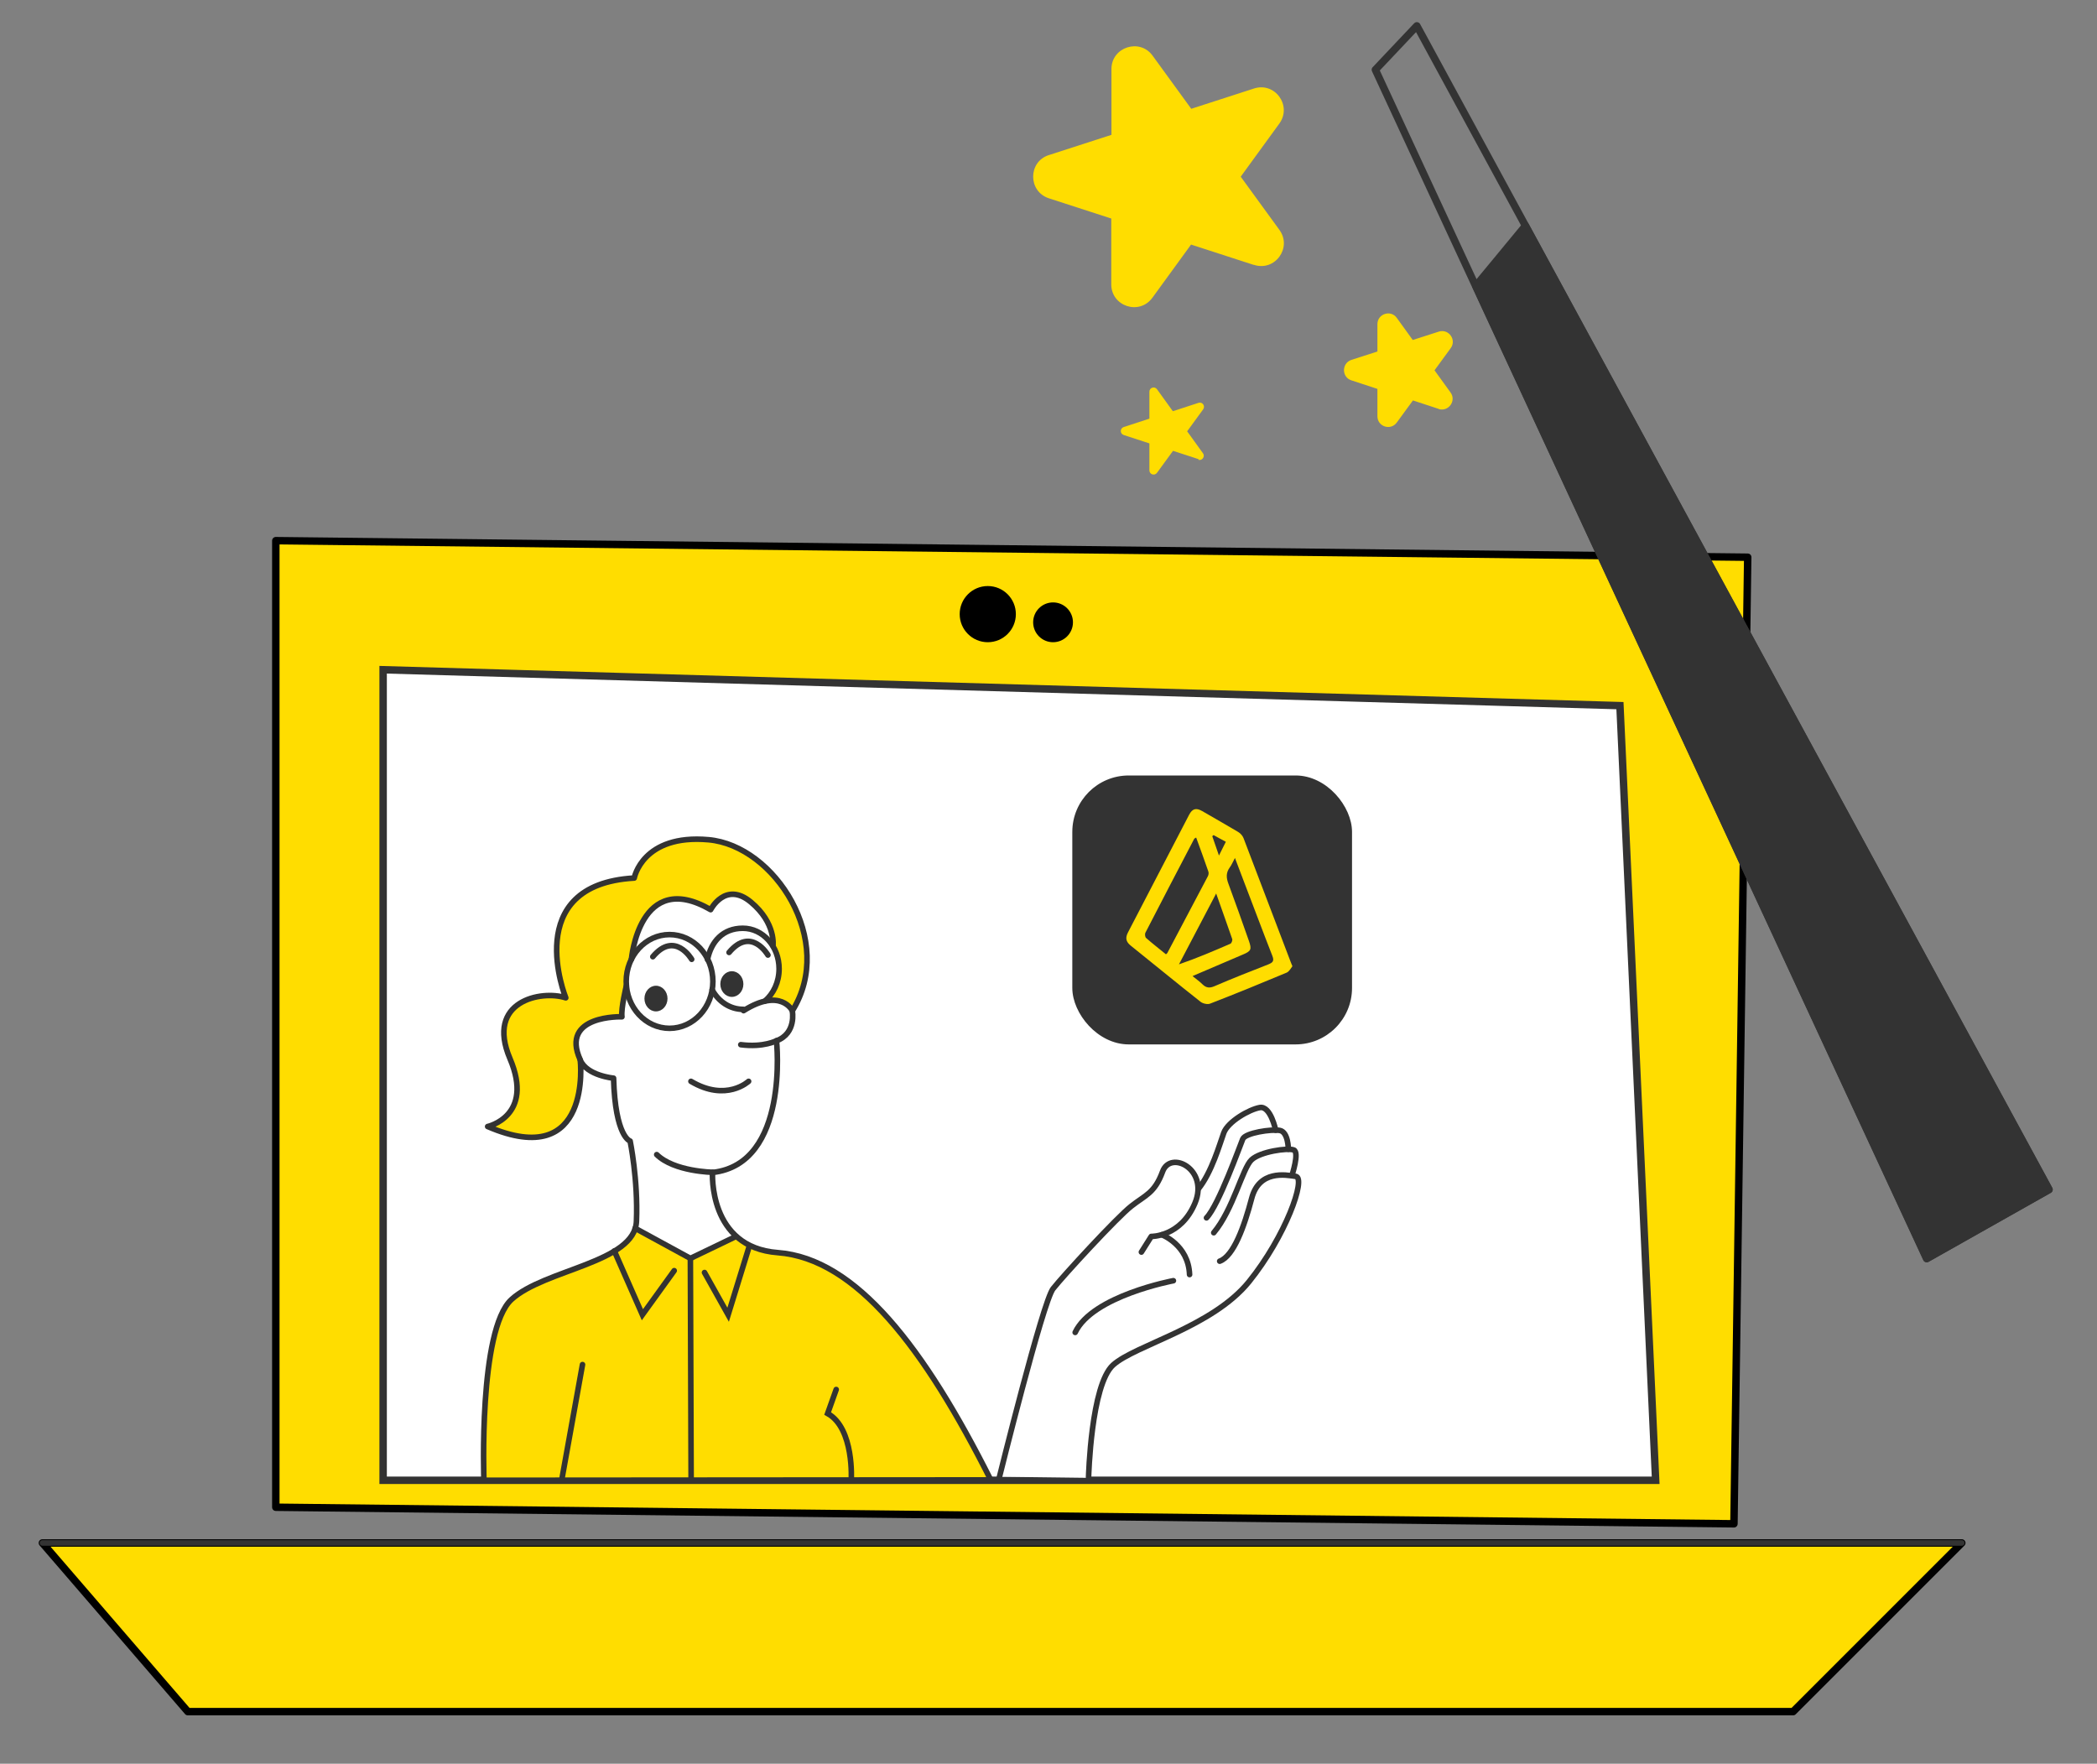 <?xml version="1.0" encoding="UTF-8"?>
<svg id="Illustrations" xmlns="http://www.w3.org/2000/svg" version="1.1" viewBox="0 0 1127.5 948.3">
  <rect x="0" y="0" width="1127.5" height="948.3" fill="#808080" stroke="none"/>
  <!-- Generator: Adobe Illustrator 29.3.1, SVG Export Plug-In . SVG Version: 2.1.0 Build 151)  -->
  <defs>
    <style>
      .st0, .st1 {
        stroke-width: 3px;
      }

      .st0, .st1, .st2, .st3, .st4, .st5 {
        stroke: #333;
      }

      .st0, .st1, .st2, .st5 {
        stroke-linecap: round;
      }

      .st0, .st1, .st4 {
        fill: none;
      }

      .st0, .st3, .st4, .st6 {
        stroke-linejoin: round;
      }

      .st7, .st5 {
        fill: #fff;
      }

      .st1, .st2, .st5 {
        stroke-miterlimit: 10;
      }

      .st8, .st6 {
        fill: #fd0;
      }

      .st2 {
        stroke-width: 2.1px;
      }

      .st2, .st3, .st9 {
        fill: #333;
      }

      .st3, .st4, .st5, .st6 {
        stroke-width: 4px;
      }

      .st6 {
        stroke: #000;
      }
    </style>
  </defs>
  <path class="st6" d="M148.3,810.4V290.7l791.4,8.9-7.4,519.7-784-8.9h0Z"/>
  <polygon class="st5" points="890.2 795.9 206 795.9 206 360.1 871 379.4 890.2 795.9"/>
  <polygon class="st6" points="22.8 829.6 1054.8 829.6 964.1 920.3 101 920.3 22.8 829.6"/>
  <path class="st8" d="M266.4,605s11-2.5,11.1-18.9c0-16.4-8-22.5-6.9-31.6,1.1-9,5.1-17.4,15.1-17.5,10,0,11.1-3.7,18.3-1.2,0,0-8.5-22.2-3-35,5.5-12.8,5.7-19.9,16.7-23.2,11-3.3,22.1-5.7,22.9-5.5s4-13.4,16.5-17.3c12.5-3.9,24.3-4.8,31.5-2s20.1,10.6,22.2,12.9,7.9,6.7,10.3,10.9c2.5,4.2,6.1,12.3,6.5,14s7.4,17.2,6.8,29.1c-.6,11.9-7.6,22.4-7.7,22.6s-6.9-6.9-15-4.4c0,0,4-3.8,5.7-11.6,1.7-7.8.9-12.5-.9-15.6s-2-3.6-2.8-8.3c-.8-4.7-1.4-7.8-3.8-10.5s-4.8-7.3-8.1-8.1-5.4-2.7-9.2-2c-3.8.7-7.1,2.8-8.1,4.6s-1.6,4.3-4,2.6c-2.5-1.7-8.7-5.3-15.9-5.4-7.1,0-15.3,6.1-17,8.6-1.7,2.6-5.6,10.8-6,12.9s-3.1,12.9-3.4,15.1-2.7,11-3.6,16.6c-1,5.5.4,8.7-2.7,9.4s-13.2,2.3-15,4.8c-1.7,2.5-4.2,1-5,3.3-.8,2.3-3.8,2.5-2.1,7.1s4.6,8.4,3.9,12.3c-.8,3.9-2.3,9.7-2.9,12.3-.6,2.6-2.2,10.4-5.5,15.5s-7.3,8-10.6,8.7-14,2-16.2,1.3-15.3-5.3-15.3-5.3l3.1-1h0s0,0,0,0Z"/>
  <path class="st8" d="M275,698.7c15.8-14.6,57.8-21.4,67-38,7.7,5.7,23.1,12.7,26.2,14.3,3.8,2.1,5.5.4,5.5.4l23.2-9.9c5,4.2,12,7.3,21.4,8,42.1,3.2,78.8,51.2,114.5,122.2l-272.7.2s-3-80.9,14.8-97.2h0Z"/>
  <path class="st0" d="M260.2,795.9s-3-80.9,14.8-97.2c17.8-16.3,66.4-19.7,67.2-42.1.9-22.4-3.4-43.1-3.4-43.1,0,0-8-2.1-8.9-33.8,0,0-14.3-1.3-17.9-9.7,0,0,6.8,60.1-49.8,35.7,0,0,25.2-5.5,12-36.5s16.8-37,30-32.7c0,0-24.7-60.9,36.8-64.4,0,0,4.4-23.8,40-20.6s68.5,54.5,45,92c0,0,2.4,12-8.5,16.1,0,0,7.2,66.2-34.4,70.8,0,0-2.4,40.3,35.1,43.1,42.1,3.2,78.8,51.2,114.5,122.2l-272.7.2h0Z"/>
  <line class="st1" x1="313.2" y1="733.7" x2="302" y2="795.9"/>
  <polyline class="st1" points="394.9 665.2 371.2 676.6 341.5 660.4"/>
  <line class="st1" x1="371.6" y1="795.9" x2="371.2" y2="676.6"/>
  <path class="st1" d="M457.7,795.9s1.7-27.9-12.7-35.9l4.6-12.9"/>
  <polyline class="st1" points="402.7 670.6 391.5 706.9 378.8 684.2"/>
  <polyline class="st1" points="330.3 672.6 345.4 706.9 362.5 683.2"/>
  <path class="st1" d="M426,543.4s-6.2-12.6-26.2,0"/>
  <path class="st1" d="M402.5,581.4s-12,11.3-31,0"/>
  <ellipse class="st0" cx="360" cy="527.7" rx="23.3" ry="25.2"/>
  <path class="st0" d="M411.2,538.3c4.7-4,7.7-10.3,7.7-17.4,0-12-8.7-21.8-19.5-21.8s-17,7.2-19,16.8"/>
  <path class="st0" d="M382.9,532.2c3.4,6.3,9.6,10.5,16.7,10.5"/>
  <path class="st0" d="M336.8,530s-3,12.2-2.4,16.7c0,0-33.5-1.2-22.4,23.2"/>
  <path class="st0" d="M339.5,515.8s4.2-48.9,42.6-26.7c0,0,7.9-15.5,21.6-4.1s11.9,23.6,11.9,23.6"/>
  <path class="st0" d="M417.6,559.5s-6.9,3.8-19.3,2.2"/>
  <path class="st0" d="M383.2,630.3s-20.7-.3-30.1-9.5"/>
  <path class="st7" d="M537.1,794s23.1-87.1,25.9-93.7c2.8-6.6,10.3-14.2,15-19s24.5-28.4,31.5-33.6c7-5.2,9.8-4.9,12.1-10.4s1.1-9.6,6-10.8c4.9-1.2,5.4-3.7,9.6,0s6.3,7.9,6.4,8.3,3.2.8,4.1-2.3,11.8-25.6,15.1-30.3,6.1-10.4,10.4-8.6,10.3,3.5,10.9,6.6,3.3,5.8,5.2,7.9,6.8,8.6,7.2,10.8-1.5,10.2,1.1,13.7c2.6,3.5-.7,14.7-3.9,19.6s-17,37.3-33.5,47.9-33.2,19.5-36.4,20.8c-3.2,1.3-25.9,11-28.7,17.4-2.8,6.4-8.1,43.4-9.5,45.9-1.4,2.5-.3,10.4-.3,10.4l-48.2-.6h0Z"/>
  <path class="st0" d="M537.1,795.2s23.6-95.3,29.1-102.3c5.5-7,34.5-38.5,42.1-44.4,7.6-6,12.5-6.9,16.8-18.6s25-1.2,17.4,17c-7.6,18.2-23.5,17.9-23.5,17.9l-5.3,8.4"/>
  <path class="st0" d="M585.3,794.2s1.3-49.6,13.2-60.3,53.2-20.3,73-44.7c19.8-24.5,30.9-55.8,25.2-56.7s-19.7-3.4-23.7,11.8c-4,15.2-9.7,31.1-17.2,33.8"/>
  <path class="st0" d="M694.6,632.1s4.2-12.6,1-13.8c-3.2-1.2-17.9.8-22.7,5.3s-9.9,26.8-20.3,39.2"/>
  <path class="st0" d="M692.7,617.9s0-9.3-4.6-10.1-18.5,1.3-19.9,4.6-12.9,35.6-19.5,42.4"/>
  <path class="st0" d="M685.9,607.7s-2.7-13.2-8.5-12.2c-5.8,1-17.2,7.6-19.4,13.6s-6.5,21.4-13.8,30.3"/>
  <path class="st0" d="M630.9,688.6s-43.5,8.1-52.8,27.8"/>
  <path class="st0" d="M624.7,663.9s14.3,5.4,14.9,21.4"/>
  <ellipse class="st9" cx="352.7" cy="536.9" rx="6.2" ry="6.9"/>
  <ellipse class="st9" cx="393.5" cy="529.1" rx="6.2" ry="6.9"/>
  <path class="st0" d="M371.9,515.8s-9-15.6-20.9-1.4"/>
  <path class="st0" d="M412.9,513.5s-9-15.6-20.9-1.4"/>
  <circle cx="531.1" cy="330.2" r="15.1"/>
  <circle cx="566.2" cy="334.6" r="10.7"/>
  <line class="st0" x1="22.8" y1="829.6" x2="1054.8" y2="829.6"/>
  <rect class="st2" x="577.6" y="418" width="148.3" height="142.5" rx="29.3" ry="29.3"/>
  <path class="st8" d="M694.9,519.5c-.8,1-1.7,2.9-3.2,3.5-13.6,5.7-27.3,11.3-41,16.6-1.4.6-3.9,0-5.1-.9-12.7-10-25.2-20.3-37.8-30.4-2.4-2-2.8-4-1.4-6.8,11-21.2,22-42.4,33-63.5,1.7-3.2,3.7-3.8,7-1.9,6.4,3.7,12.9,7.4,19.3,11.2,1.2.7,2.4,2,2.9,3.3,8.5,22.2,16.9,44.5,25.4,66.7.2.4.3.9.9,2.2h0ZM643.2,450.3c-.7.4-1,.5-1.1.7-8.8,16.8-17.6,33.7-26.3,50.6-.3.7-.1,2.3.4,2.7,3.5,3.1,7.2,5.9,10.7,8.8.5-.4.7-.6.8-.8,7.2-13.7,14.5-27.4,21.7-41.1.4-.7.6-1.8.3-2.6-2.1-6.1-4.3-12.1-6.6-18.4h0s0,0,0,0ZM641.3,524.9c2.1,1.7,3.8,2.9,5.2,4.3,2,2,3.9,2.2,6.6,1,9.5-4.1,19.2-7.9,28.9-11.7,2.4-1,3.2-1.8,2.1-4.6-5.2-13.2-10.1-26.5-15.2-39.7-1.6-4.1-3.1-8.1-4.9-12.9-1.2,2.2-1.8,3.8-2.8,5.1-2.1,2.9-1.9,5.6-.7,8.8,3.8,10.2,7.4,20.5,11,30.7,1.6,4.6,1.2,5.5-3.4,7.4-8.8,3.8-17.5,7.5-26.9,11.5h0s0,0,0,0ZM653.9,480.4c-7,13.3-13.5,25.7-20,38.1,9.6-3.3,18.7-7.2,27.7-11.1.6-.3,1.2-1.9.9-2.6-2.7-7.8-5.5-15.6-8.6-24.4h0s0,0,0,0ZM652.5,449c-.3.2-.5.4-.7.6,1.1,3.2,2.2,6.3,3.6,10.4,1.5-3,2.6-5.1,3.7-7.4-2.4-1.3-4.5-2.4-6.6-3.6h0s0,0,0,0Z"/>
  <polygon class="st4" points="739.5 37.5 761.8 13.9 1101.7 639.6 1035.9 676.7 739.5 37.5"/>
  <path class="st3" d="M820.2,121.4c-9.5,11.5-20,24.3-26.7,32.3l242.5,523,65.7-37.1L820.2,121.4Z"/>
  <path class="st8" d="M674,142.4l-33.6-10.9-20.8,28.6c-7,9.6-22.1,4.6-22.1-7.2v-35.4s-33.6-10.9-33.6-10.9c-11.2-3.7-11.2-19.6,0-23.2l33.7-10.9v-35.4c0-11.8,15.2-16.7,22.1-7.2l20.8,28.6,33.7-10.9c11.3-3.7,20.6,9.2,13.7,18.8l-20.8,28.6,20.8,28.6c7,9.6-2.4,22.5-13.7,18.8h0Z"/>
  <path class="st8" d="M773.7,219.9l-14-4.6-8.7,11.9c-3.3,4.5-10.4,2.2-10.4-3.4v-14.7l-14-4.6c-5.3-1.7-5.3-9.2,0-11l14-4.5v-14.7c0-5.6,7.2-7.9,10.4-3.4l8.6,11.9,14-4.5c5.3-1.7,9.7,4.4,6.4,8.9l-8.7,11.9,8.6,11.9c3.3,4.5-1.1,10.6-6.5,8.9h0Z"/>
  <path class="st8" d="M644.5,246.9l-13.8-4.5-8.6,11.8c-1.3,1.8-4.1.9-4.1-1.3v-14.5l-13.8-4.5c-2.1-.7-2.1-3.6,0-4.3l13.8-4.5v-14.5c0-2.2,2.8-3.1,4.1-1.3l8.5,11.8,13.8-4.5c2.1-.7,3.8,1.7,2.5,3.5l-8.6,11.8,8.5,11.8c1.3,1.8-.5,4.2-2.5,3.5h0Z"/>
</svg>